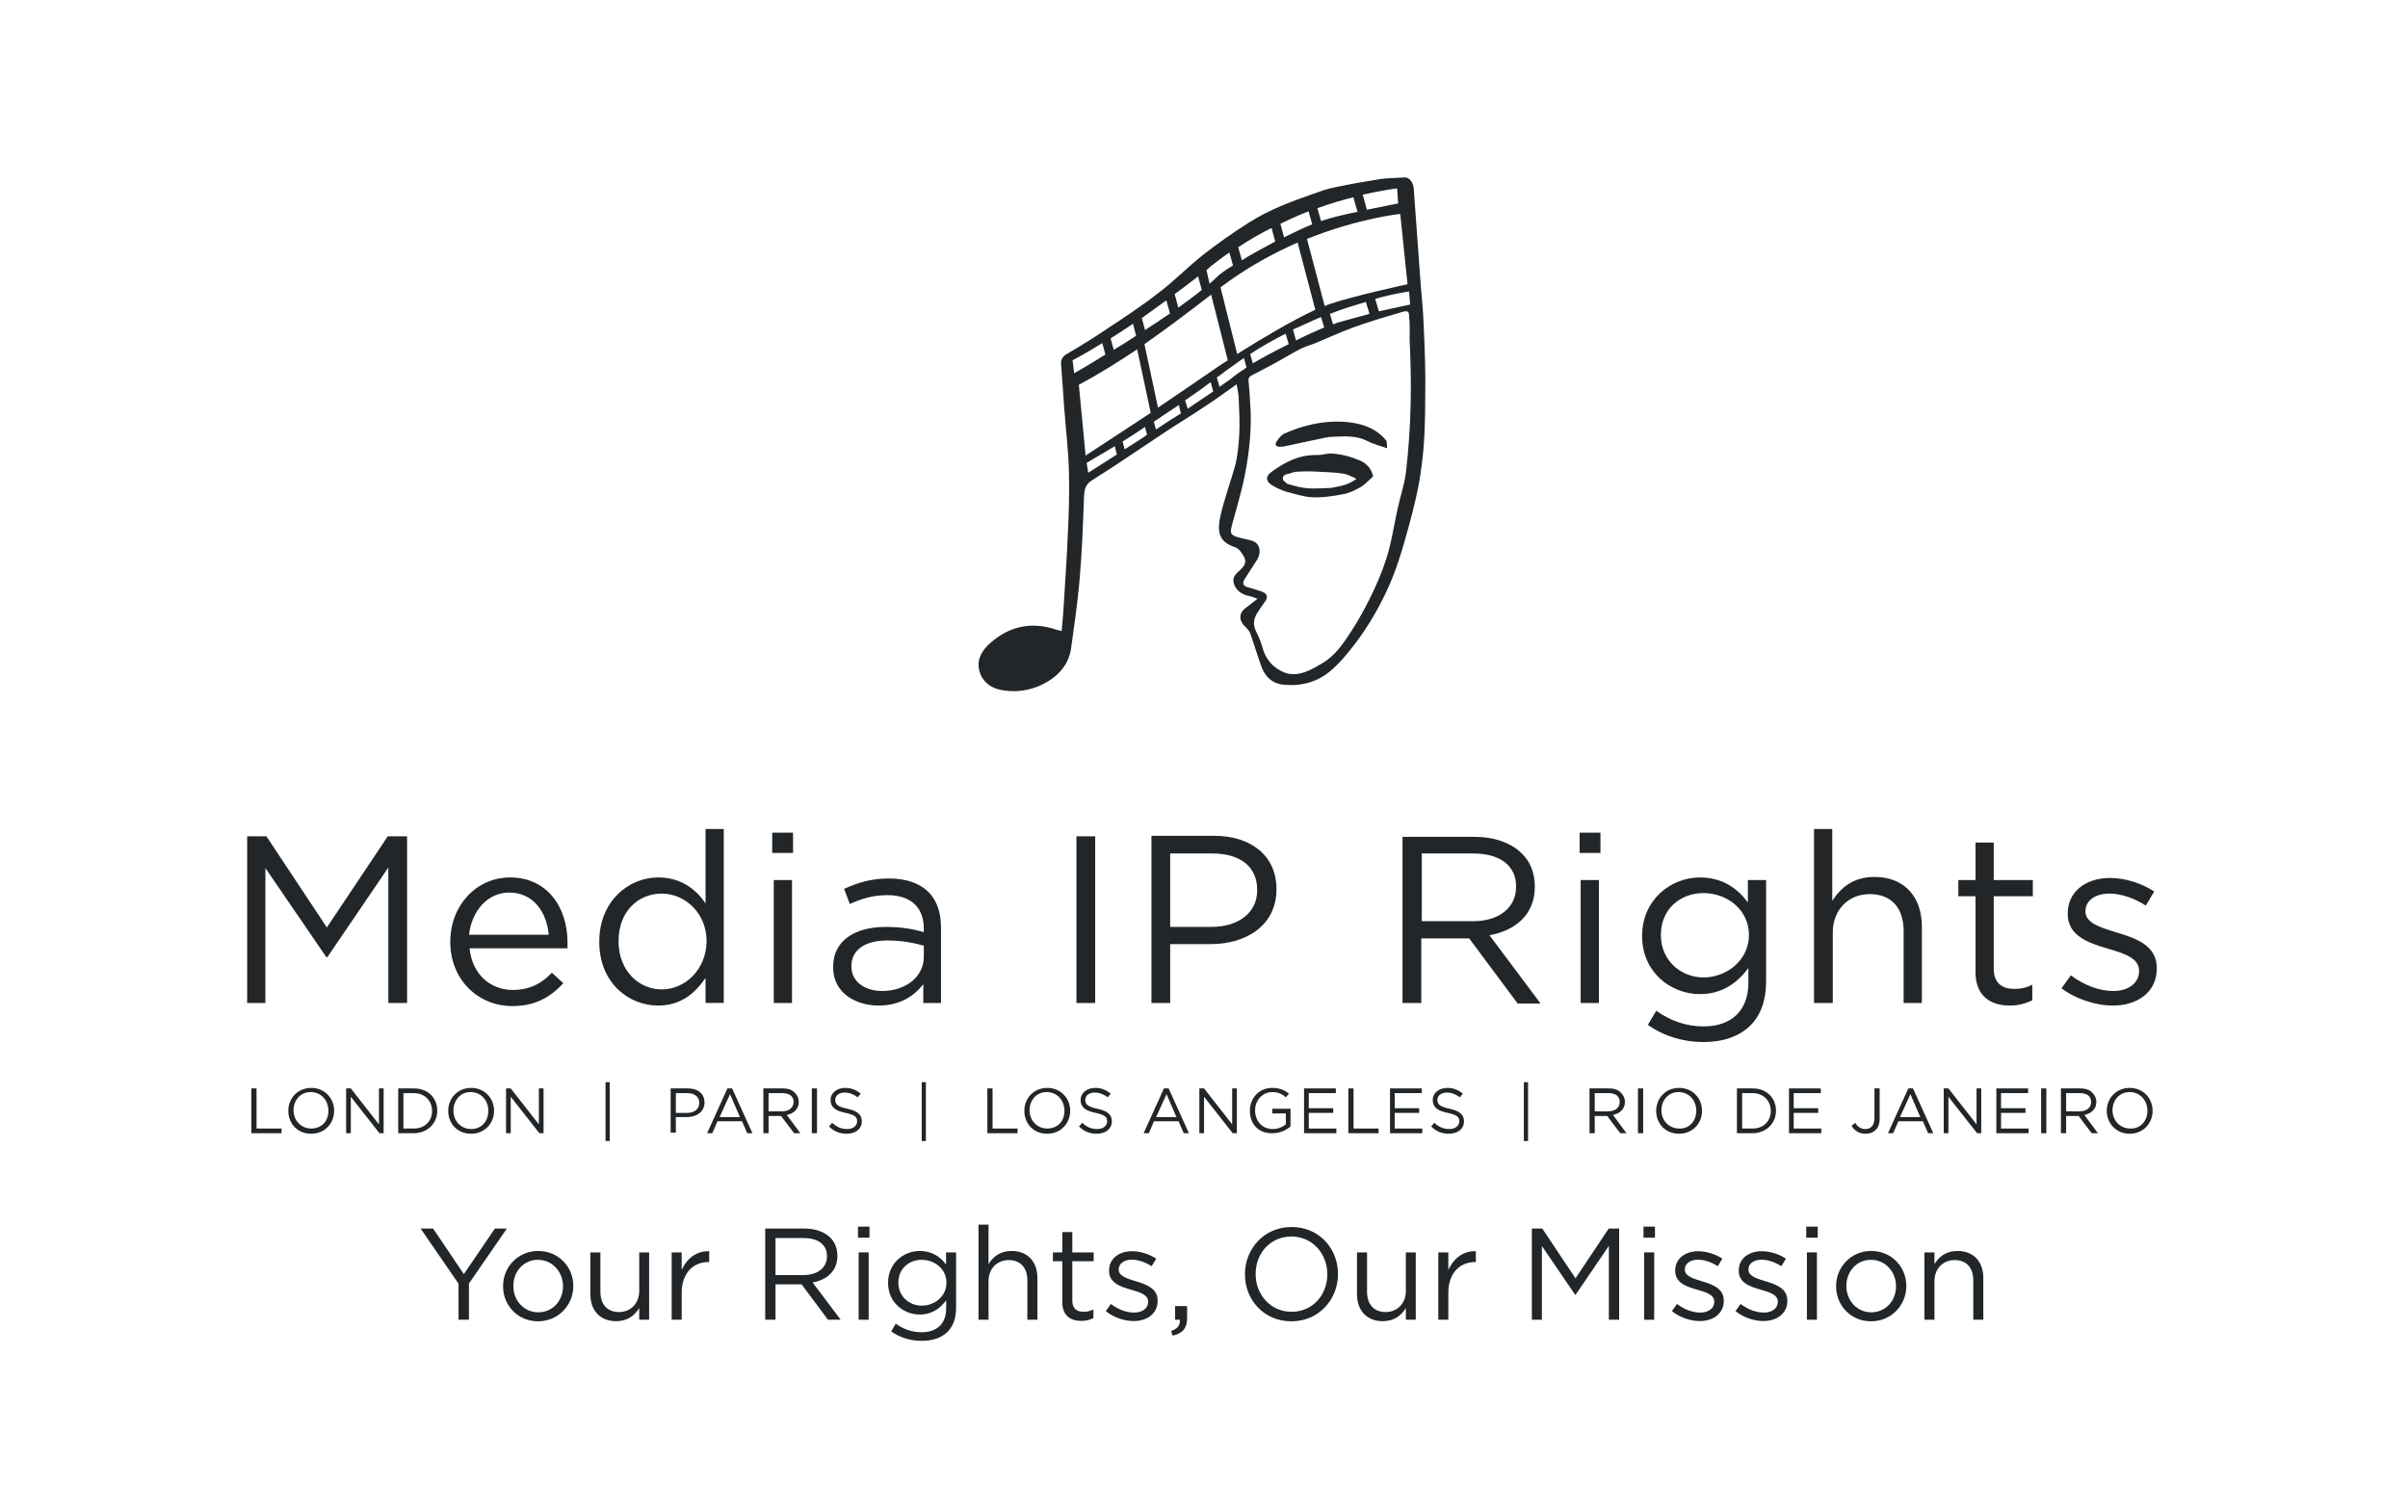 <svg clip-rule="evenodd" fill-rule="evenodd" stroke-linejoin="round" stroke-miterlimit="2" viewBox="0 0 250 157" xmlns="http://www.w3.org/2000/svg"><g fill="#222629" fill-rule="nonzero" transform="matrix(1.116 0 0 1.116 25.66 17.584)"><path d="m19.663 103.679-3.527-5.127h1.164l2.86 4.242 2.885-4.242h1.115l-3.527 5.115v3.369h-.97z"/><path d="m29.382 103.933v-.024c0-1.345-1.006-2.448-2.327-2.448-1.357 0-2.291 1.103-2.291 2.424v.024c0 1.345.994 2.437 2.315 2.437 1.358 0 2.303-1.092 2.303-2.413zm-5.575 0v-.024c0-1.769 1.382-3.272 3.272-3.272 1.879 0 3.261 1.478 3.261 3.248v.024c0 1.77-1.394 3.273-3.285 3.273-1.878 0-3.248-1.479-3.248-3.249z"/><path d="m31.928 104.661v-3.891h.934v3.66c0 1.164.63 1.891 1.733 1.891 1.067 0 1.879-.788 1.879-1.963v-3.588h.921v6.266h-.921v-1.09c-.425.678-1.067 1.224-2.145 1.224-1.516 0-2.401-1.019-2.401-2.509z"/><path d="m39.492 100.77h.933v1.636c.461-1.042 1.37-1.793 2.558-1.745v1.006h-.073c-1.37 0-2.485.982-2.485 2.873v2.496h-.933z"/><path d="m51.758 102.879c1.273 0 2.182-.654 2.182-1.746v-.024c0-1.042-.8-1.672-2.17-1.672h-2.618v3.442zm-3.564-4.327h3.649c1.042 0 1.878.316 2.412.849.412.412.654 1.006.654 1.672v.024c0 1.406-.969 2.23-2.303 2.473l2.607 3.466h-1.177l-2.46-3.296h-2.424v3.296h-.958z"/><path d="m56.886 100.77h.933v6.266h-.933zm-.061-2.399h1.067v1.03h-1.067z"/><path d="m65.054 103.606v-.024c0-1.285-1.114-2.121-2.303-2.121-1.187 0-2.169.824-2.169 2.109v.024c0 1.261 1.006 2.133 2.169 2.133 1.189 0 2.303-.86 2.303-2.121zm-5.138 4.521.424-.727c.715.521 1.514.8 2.411.8 1.382 0 2.279-.764 2.279-2.23v-.74c-.545.728-1.309 1.321-2.46 1.321-1.503 0-2.946-1.127-2.946-2.932v-.025c0-1.83 1.455-2.957 2.946-2.957 1.175 0 1.939.581 2.448 1.26v-1.127h.933v5.176c0 .969-.29 1.709-.799 2.218-.558.557-1.394.836-2.388.836-1.043 0-2.012-.291-2.848-.873z"/><path d="m68.037 98.189h.933v3.672c.412-.679 1.067-1.224 2.145-1.224 1.515 0 2.4 1.018 2.4 2.509v3.89h-.933v-3.66c0-1.164-.631-1.891-1.733-1.891-1.079 0-1.879.788-1.879 1.963v3.588h-.933z"/><path d="m75.83 105.376v-3.782h-.872v-.824h.872v-1.89h.934v1.89h1.987v.824h-1.987v3.66c0 .764.424 1.043 1.054 1.043.315 0 .582-.061.909-.218v.8c-.327.169-.679.266-1.127.266-1.006 0-1.77-.497-1.77-1.769z"/><path d="m79.879 106.236.472-.666c.679.509 1.431.8 2.17.8.751 0 1.297-.388 1.297-.994v-.024c0-.631-.739-.873-1.564-1.104-.981-.278-2.073-.617-2.073-1.769v-.024c0-1.079.897-1.794 2.134-1.794.764 0 1.612.267 2.254.691l-.424.703c-.582-.376-1.249-.606-1.854-.606-.74 0-1.213.388-1.213.909v.024c0 .594.776.824 1.613 1.079.969.291 2.011.666 2.011 1.793v.025c0 1.188-.981 1.879-2.23 1.879-.897 0-1.891-.352-2.593-.922z"/><path d="m85.951 108.091c.606-.219.861-.534.812-1.055h-.436v-1.272h1.115v1.091c0 .981-.424 1.454-1.346 1.66z"/><path d="m100.485 102.818v-.024c0-1.927-1.407-3.502-3.346-3.502s-3.321 1.551-3.321 3.478v.024c0 1.927 1.406 3.503 3.345 3.503 1.94 0 3.322-1.552 3.322-3.479zm-7.661 0v-.024c0-2.339 1.758-4.387 4.339-4.387 2.582 0 4.315 2.024 4.315 4.363.012.012.012.012 0 .024 0 2.339-1.757 4.388-4.339 4.388s-4.315-2.025-4.315-4.364z"/><path d="m103.248 104.661v-3.891h.934v3.66c0 1.164.63 1.891 1.733 1.891 1.066 0 1.878-.788 1.878-1.963v-3.588h.922v6.266h-.922v-1.09c-.424.678-1.066 1.224-2.145 1.224-1.515 0-2.4-1.019-2.4-2.509z"/><path d="m110.812 100.77h.933v1.636c.461-1.042 1.37-1.793 2.557-1.745v1.006h-.072c-1.37 0-2.485.982-2.485 2.873v2.496h-.933z"/><path d="m119.515 98.552h.969l3.091 4.63 3.091-4.63h.969v8.484h-.957v-6.872l-3.091 4.545h-.048l-3.091-4.532v6.859h-.933z"/><path d="m129.963 100.77h.933v6.266h-.933zm-.062-2.399h1.067v1.03h-1.067z"/><path d="m132.545 106.236.473-.666c.678.509 1.43.8 2.169.8.751 0 1.297-.388 1.297-.994v-.024c0-.631-.739-.873-1.564-1.104-.981-.278-2.072-.617-2.072-1.769v-.024c0-1.079.897-1.794 2.133-1.794.764 0 1.612.267 2.254.691l-.424.703c-.581-.376-1.248-.606-1.854-.606-.739 0-1.212.388-1.212.909v.024c0 .594.775.824 1.612 1.079.969.291 2.012.666 2.012 1.793v.025c0 1.188-.982 1.879-2.23 1.879-.897 0-1.891-.352-2.594-.922z"/><path d="m138.459 106.236.473-.666c.679.509 1.43.8 2.169.8.752 0 1.297-.388 1.297-.994v-.024c0-.631-.739-.873-1.563-1.104-.982-.278-2.073-.617-2.073-1.769v-.024c0-1.079.897-1.794 2.134-1.794.763 0 1.611.267 2.254.691l-.424.703c-.582-.376-1.249-.606-1.854-.606-.74 0-1.213.388-1.213.909v.024c0 .594.776.824 1.612 1.079.97.291 2.012.666 2.012 1.793v.025c0 1.188-.981 1.879-2.23 1.879-.897 0-1.891-.352-2.594-.922z"/><path d="m145.102 100.77h.933v6.266h-.933zm-.061-2.399h1.067v1.03h-1.067z"/><path d="m153.392 103.933v-.024c0-1.345-1.006-2.448-2.327-2.448-1.357 0-2.291 1.103-2.291 2.424v.024c0 1.345.994 2.437 2.315 2.437 1.358 0 2.303-1.092 2.303-2.413zm-5.575 0v-.024c0-1.769 1.382-3.272 3.272-3.272 1.879 0 3.261 1.478 3.261 3.248v.024c0 1.77-1.394 3.273-3.285 3.273-1.878 0-3.248-1.479-3.248-3.249z"/><path d="m156.035 100.77h.933v1.091c.412-.679 1.067-1.224 2.145-1.224 1.516 0 2.4 1.018 2.4 2.509v3.89h-.933v-3.66c0-1.164-.63-1.891-1.733-1.891-1.079 0-1.879.788-1.879 1.963v3.588h-.933z"/><path d="m108.238 21.883c-.048 2.084-.194 4.216-.436 6.299-.145 1.163-.533 2.278-.775 3.393-.291 1.308-.485 2.616-.824 3.876s-.824 2.472-1.357 3.635c-.63 1.357-1.357 2.713-2.181 3.973-.726 1.115-1.502 2.229-2.665 2.908-.921.533-1.939 1.163-3.102.969-.484-.097-1.017-.388-1.405-.727-.484-.436-.824-.969-1.018-1.647-.145-.534-.339-1.018-.581-1.503-.339-.63-.291-1.163.048-1.744.243-.388.485-.727.727-1.066.34-.436.243-.776-.29-.969-.437-.146-.873-.291-1.26-.388-.485-.146-.582-.339-.291-.824.339-.533.727-1.115 1.066-1.648.436-.63.388-1.405-.145-1.744-.34-.194-.776-.242-1.163-.339-1.212-.291-1.212-.388-.873-1.599.34-1.163.63-2.278.921-3.441.485-2.181.775-4.361.727-6.59-.049-.97-.097-1.939-.194-2.908-.048-.291 0-.484.291-.63.921-.484 1.89-.969 2.81-1.502.582-.339 1.163-.679 1.745-.969.388-.194.824-.339 1.26-.485 1.163-.484 2.326-1.017 3.489-1.454 1.454-.533 2.908-.969 4.41-1.405.63-.194.969-.339.921.436.097.485.048 1.406.048 1.987.097 2.084.146 4.071.097 6.106zm-16.573-2.52c-.146.145-.582.436-1.212.872l-.242-.872c.436-.291.824-.63 1.26-.921s.824-.63 1.26-.872l.242.872c-.533.339-1.017.679-1.308.921zm-4.168 2.907-.242-.775c.775-.533 1.551-1.066 2.375-1.696l.242.872c-.679.436-1.502 1.018-2.375 1.599zm-2.956 1.939-.193-.727c.726-.485 1.502-1.018 2.326-1.551l.193.776c-.775.484-1.55.969-2.326 1.502zm-6.542 2.423-.629-6.591s1.938-.969 5.427-3.295l1.26 5.912c-2.956 1.939-6.058 3.974-6.058 3.974zm3.635-.582-.194-.727c.63-.387 1.308-.823 2.084-1.356l.194.726c-.679.485-1.406.921-2.084 1.357zm-3.392 2.181-.146-.921s.921-.533 2.617-1.55l.194.775c-1.599 1.017-2.665 1.696-2.665 1.696zm-1.454-10.467s.969-.485 2.762-1.599l.291 1.066c-1.696 1.066-2.908 1.744-2.908 1.744zm5.621-3.392.291 1.114c-.727.485-1.454.921-2.084 1.309l-.291-1.066c.63-.388 1.357-.873 2.084-1.357zm3.102-2.181.339 1.212c-.776.533-1.551 1.066-2.326 1.55l-.291-1.114c.678-.485 1.454-1.066 2.278-1.648zm2.956-2.229.339 1.26c-.63.533-1.406 1.066-2.181 1.647l-.339-1.259c.678-.485 1.405-1.066 2.181-1.648zm1.211 1.696 1.551 6.106c-.921.581-1.648 1.114-2.084 1.405s-2.326 1.599-4.41 3.005l-1.26-5.912c1.745-1.212 3.829-2.763 6.203-4.604zm0-2.665c.582-.436 1.115-.872 1.696-1.26l.339 1.211c-.727.436-1.26.824-1.55 1.115-.194.194-.388.388-.63.581l-.291-1.26c.145-.145.291-.242.436-.387zm5.621-3.538.339 1.26c-1.066.582-2.18 1.163-3.101 1.745l-.339-1.212c1.018-.678 2.035-1.26 3.101-1.793zm3.441-1.55.339 1.211c-.727.291-1.648.727-2.617 1.212l-.339-1.26c.872-.436 1.745-.824 2.617-1.163zm4.168-1.309.387 1.357c-1.211.242-2.423.533-3.295.824-.049 0-.097.048-.097.048l-.339-1.211c1.212-.436 2.375-.775 3.344-1.018zm4.07-.824.097 1.406s-1.308.242-2.907.581l-.388-1.405c1.938-.436 3.198-.582 3.198-.582zm-7.075 11.97.291.969c-.776.339-1.696.727-2.617 1.211l-.291-1.017c.921-.388 1.793-.824 2.617-1.163zm-3.005 2.52c-1.163.581-2.374 1.211-3.343 1.793l-.243-.873c1.115-.727 2.23-1.357 3.296-1.89zm-4.797.92-1.551-6.202c2.375-1.793 4.846-3.15 7.172-4.168l1.648 6.251c-2.181 1.018-5.04 2.714-7.269 4.119zm12.309-3.731c-1.066.291-2.181.581-3.005.824-.096.048-.242.097-.387.145l-.291-.969c1.212-.485 2.375-.824 3.344-1.115zm3.537-2.762s-4.942 1.066-7.22 1.841c-.145.049-.291.097-.484.194l-1.649-6.251c4.847-1.938 8.675-2.326 8.675-2.326zm.243 1.89s-1.357.29-2.908.63l-.339-1.163c1.938-.533 3.15-.679 3.15-.679zm1.26 1.89c-.049-1.551-.243-3.053-.34-4.604-.193-2.665-.387-5.379-.581-8.044-.049-.63-.436-1.115-.872-1.066-.727.048-1.503.048-2.229.145-1.163.194-2.375.388-3.538.63-.727.146-1.502.291-2.229.582-2.23.775-4.459 1.55-6.494 2.859-1.454.92-2.907 1.938-4.264 3.004-1.406 1.115-2.617 2.375-4.022 3.441-1.6 1.26-3.296 2.374-4.992 3.489-1.211.824-2.471 1.599-3.731 2.326-.339.242-.485.533-.436.92.097 1.357.194 2.714.291 4.071.145 1.987.387 3.925.436 5.912.048 1.89 0 3.78-.097 5.67-.097 2.52-.291 4.991-.436 7.511-.049.533-.097 1.066-.146 1.647-.29-.097-.484-.097-.678-.193-2.229-.679-4.167-.243-5.912 1.259-.727.63-1.26 1.406-1.115 2.375.146 1.018.873 1.744 1.842 1.987 1.405.339 2.859.145 4.119-.485 1.357-.678 2.374-1.744 2.617-3.295.29-2.035.581-4.119.775-6.154.242-2.714.339-5.379.436-8.093.049-.63.145-1.066.775-1.454 2.181-1.357 4.265-2.81 6.397-4.216 1.357-.92 2.762-1.744 4.119-2.665.969-.63 1.89-1.308 2.908-2.035.096.581.193 1.018.193 1.405.049 1.066.097 2.181.049 3.247-.049.921-.146 1.89-.339 2.762-.437 1.599-1.018 3.15-1.406 4.798-.29 1.356-.29 2.422 1.357 2.956.339.096.63.533.824.872.388.727-.242 1.114-.63 1.502-.145.145-.291.339-.339.533-.097.727.484 1.405 1.308 1.599.291.049.533.146.921.291-.436.339-.727.581-1.066.824-.727.533-.679 1.26 0 1.841.145.146.291.339.387.533.34.969.63 1.939.97 2.908.339 1.066 1.017 1.793 2.18 1.89 1.648.145 3.15-.243 4.459-1.406.921-.823 1.648-1.744 2.374-2.713 1.067-1.454 1.939-2.956 2.714-4.604.872-1.841 1.454-3.828 1.987-5.767.533-1.938 1.018-3.876 1.26-5.863.291-2.132.339-4.361.339-6.494.049-2.18-.048-4.409-.145-6.638z"/><path d="m104.749 28.57c-.388.339-.727.727-1.114.969-.533.291-1.066.582-1.648.679-.969.194-1.987.339-2.956.29-.824-.048-1.648-.339-2.423-.533-.436-.145-.873-.339-1.26-.581-.582-.339-.63-.824-.097-1.212 1.308-.969 2.665-1.647 4.313-1.599.436 0 .872-.145 1.26-.145.969.048 1.841.291 2.762.678.679.34 1.018.824 1.163 1.454zm-8.384.339c.194.146.34.388.533.388.921.291 1.696.436 2.666.388.679 0 .921-.049 1.308-.049.679-.145 1.163-.194 1.745-.484.194-.097.339-.194.582-.34-.194-.145-.873-.436-1.115-.484-.969-.146-1.454-.146-2.423-.194-.679-.048-1.309-.048-1.987 0-.339 0-.679.194-1.018.242-.484.194-.242.485-.291.533z"/><path d="m106.058 25.953c-.679-.242-1.309-.387-1.842-.678-1.066-.533-2.132-.436-3.247-.388-.484 0-.969.146-1.454.243-.969.193-1.987.436-2.956.63-.145.048-.339.048-.533.048-.291 0-.436-.194-.291-.436.194-.291.437-.63.727-.775 1.745-.776 3.587-1.212 5.477-1.115 1.502.097 3.004.485 4.022 1.744.097.146.048.388.097.727z"/><path d="m.387 85.513h.485v3.732h2.326v.436h-2.811z"/><path d="m7.559 87.597c0-.969-.678-1.744-1.648-1.744-.969 0-1.599.775-1.599 1.696 0 .92.679 1.696 1.648 1.696s1.599-.679 1.599-1.648zm-3.731 0c0-1.163.872-2.132 2.132-2.132s2.132.969 2.132 2.132-.872 2.132-2.132 2.132c-1.308 0-2.132-.969-2.132-2.132z"/><path d="m9.207 85.513h.436l2.617 3.344v-3.344h.436v4.168h-.388l-2.665-3.392v3.392h-.436z"/><path d="m15.506 89.245c1.066 0 1.696-.727 1.696-1.648s-.678-1.647-1.696-1.647h-.969v3.295zm-1.453-3.732h1.453c1.309 0 2.181.873 2.181 2.084 0 1.163-.921 2.084-2.181 2.084h-1.453z"/><path d="m22.436 87.597c0-.969-.678-1.744-1.648-1.744-.969 0-1.599.775-1.599 1.744 0 .921.679 1.696 1.648 1.696s1.599-.727 1.599-1.696zm-3.731 0c0-1.163.872-2.132 2.132-2.132s2.132.969 2.132 2.132-.872 2.132-2.132 2.132c-1.309 0-2.132-.969-2.132-2.132z"/><path d="m24.084 85.513h.436l2.616 3.344v-3.344h.437v4.168h-.388l-2.665-3.392v3.392h-.436z"/><path d="m33.339 84.932h.388v5.476h-.388z"/><path d="m40.947 87.791c.679 0 1.115-.388 1.115-.921 0-.581-.436-.92-1.115-.92h-1.066v1.841zm-1.55-2.278h1.599c.92 0 1.55.485 1.55 1.309 0 .872-.727 1.357-1.647 1.357h-1.018v1.453h-.484z"/><path d="m45.842 88.179-.921-2.132-.969 2.132zm-1.163-2.666h.436l1.89 4.168h-.485l-.485-1.115h-2.277l-.485 1.115h-.484z"/><path d="m49.767 87.646c.63 0 1.066-.34 1.066-.873s-.388-.823-1.066-.823h-1.26v1.696zm-1.745-2.133h1.793c.533 0 .921.146 1.163.437.194.193.339.484.339.823 0 .679-.484 1.066-1.114 1.212l1.26 1.696h-.582l-1.211-1.599h-1.163v1.599h-.485z"/><path d="m52.529 85.513h.484v4.168h-.484z"/><path d="m54.128 89.051.291-.339c.436.387.824.581 1.405.581.533 0 .921-.291.921-.727 0-.387-.194-.581-1.066-.775-.969-.194-1.406-.533-1.406-1.211 0-.63.582-1.115 1.357-1.115.582 0 1.018.194 1.454.533l-.291.339c-.387-.29-.775-.436-1.211-.436-.533 0-.872.291-.872.679 0 .387.193.63 1.114.823.921.194 1.357.533 1.357 1.163 0 .727-.582 1.163-1.405 1.163-.63 0-1.163-.193-1.648-.678z"/><path d="m62.754 84.932h.387v5.476h-.387z"/><path d="m68.859 85.513h.485v3.732h2.326v.436h-2.811z"/><path d="m76.031 87.597c0-.969-.678-1.744-1.647-1.744s-1.599.775-1.599 1.696c0 .92.678 1.696 1.647 1.696s1.599-.679 1.599-1.648zm-3.731 0c0-1.163.872-2.132 2.132-2.132s2.132.969 2.132 2.132-.872 2.132-2.132 2.132c-1.308 0-2.132-.969-2.132-2.132z"/><path d="m77.388 89.051.291-.339c.436.387.824.581 1.405.581.533 0 .921-.291.921-.727 0-.387-.194-.581-1.066-.775-.969-.194-1.405-.533-1.405-1.211 0-.63.581-1.115 1.356-1.115.582 0 1.018.194 1.454.533l-.291.339c-.387-.29-.775-.436-1.211-.436-.533 0-.872.291-.872.679 0 .387.194.63 1.114.823.921.194 1.357.533 1.357 1.163 0 .727-.581 1.163-1.405 1.163-.63 0-1.163-.193-1.648-.678z"/><path d="m86.45 88.179-.921-2.132-.969 2.132zm-1.163-2.666h.436l1.89 4.168h-.485l-.484-1.115h-2.278l-.484 1.115h-.485z"/><path d="m88.582 85.513h.436l2.617 3.344v-3.344h.436v4.168h-.387l-2.666-3.392v3.392h-.436z"/><path d="m93.283 87.597c0-1.163.823-2.132 2.083-2.132.679 0 1.115.194 1.551.533l-.291.339c-.339-.29-.678-.484-1.26-.484-.92 0-1.599.775-1.599 1.696 0 .969.63 1.744 1.648 1.744.484 0 .921-.194 1.211-.436v-1.018h-1.26v-.436h1.696v1.648c-.387.339-.969.63-1.647.63-1.357.048-2.132-.872-2.132-2.084z"/><path d="m98.274 85.513h3.005v.437h-2.52v1.405h2.278v.436h-2.278v1.454h2.568v.436h-3.005v-4.168z"/><path d="m102.442 85.513h.484v3.732h2.326v.436h-2.81z"/><path d="m106.27 85.513h3.005v.437h-2.52v1.405h2.277v.436h-2.277v1.454h2.568v.436h-3.004v-4.168z"/><path d="m110.147 89.051.291-.339c.436.387.823.581 1.405.581.533 0 .921-.291.921-.727 0-.387-.194-.581-1.067-.775-.969-.194-1.405-.533-1.405-1.211 0-.63.582-1.115 1.357-1.115.582 0 1.018.194 1.454.533l-.291.339c-.388-.29-.775-.436-1.211-.436-.534 0-.873.291-.873.679 0 .387.194.63 1.115.823.921.194 1.357.533 1.357 1.163 0 .727-.582 1.163-1.406 1.163-.63 0-1.163-.193-1.647-.678z"/><path d="m118.772 84.932h.388v5.476h-.388z"/><path d="m126.623 87.646c.63 0 1.066-.34 1.066-.873s-.388-.823-1.066-.823h-1.26v1.696zm-1.745-2.133h1.793c.533 0 .921.146 1.163.437.194.193.339.484.339.823 0 .679-.484 1.066-1.114 1.212l1.26 1.696h-.582l-1.211-1.599h-1.163v1.599h-.485z"/><path d="m129.384 85.513h.485v4.168h-.485z"/><path d="m134.812 87.597c0-.969-.678-1.744-1.647-1.744s-1.599.775-1.599 1.696c0 .92.678 1.696 1.647 1.696.921.048 1.599-.679 1.599-1.648zm-3.731 0c0-1.163.872-2.132 2.132-2.132s2.132.969 2.132 2.132-.872 2.132-2.132 2.132c-1.308 0-2.132-.969-2.132-2.132z"/><path d="m140.046 89.245c1.066 0 1.696-.727 1.696-1.648s-.679-1.647-1.696-1.647h-.969v3.295zm-1.454-3.732h1.454c1.308 0 2.18.873 2.18 2.084 0 1.163-.92 2.084-2.18 2.084h-1.454z"/><path d="m143.389 85.513h3.005v.437h-2.52v1.405h2.278v.436h-2.278v1.454h2.568v.436h-3.004v-4.168z"/><path d="m149.253 89.002.339-.29c.243.387.533.581.969.581.485 0 .824-.339.824-1.017v-2.763h.485v2.811c0 .485-.146.872-.388 1.066-.242.242-.533.339-.921.339-.63 0-1.017-.29-1.308-.727z"/><path d="m155.65 88.179-.921-2.132-.969 2.132zm-1.115-2.666h.436l1.89 4.168h-.485l-.484-1.115h-2.278l-.484 1.115h-.485z"/><path d="m157.83 85.513h.436l2.617 3.344v-3.344h.436v4.168h-.387l-2.666-3.392v3.392h-.436z"/><path d="m162.676 85.513h3.005v.437h-2.52v1.405h2.277v.436h-2.277v1.454h2.568v.436h-3.004v-4.168z"/><path d="m166.892 85.513h.485v4.168h-.485z"/><path d="m170.478 87.646c.63 0 1.066-.34 1.066-.873s-.388-.823-1.066-.823h-1.26v1.696zm-1.745-2.133h1.793c.533 0 .921.146 1.163.437.194.193.34.484.34.823 0 .679-.485 1.066-1.115 1.212l1.26 1.696h-.581l-1.212-1.599h-1.163v1.599h-.485z"/><path d="m176.778 87.597c0-.969-.679-1.744-1.648-1.744s-1.599.775-1.599 1.696c0 .92.678 1.696 1.647 1.696.921.048 1.6-.679 1.6-1.648zm-3.78 0c0-1.163.872-2.132 2.132-2.132s2.132.969 2.132 2.132-.872 2.132-2.132 2.132-2.132-.969-2.132-2.132z"/><path d="m0 77.562h1.696v-12.551l5.669 8.287h.097l5.67-8.335v12.599h1.744v-15.507h-1.793l-5.669 8.481-5.622-8.481h-1.792zm24.665.291c2.181 0 3.586-.872 4.749-2.132l-1.066-.97c-.921.97-2.035 1.6-3.634 1.6-2.036 0-3.78-1.406-4.023-3.877h9.111v-.533c0-3.344-1.939-6.057-5.331-6.057-3.198 0-5.573 2.665-5.573 5.96v.048c0 3.538 2.617 5.961 5.767 5.961zm-4.022-6.639c.242-2.229 1.744-3.925 3.731-3.925 2.278 0 3.489 1.841 3.683 3.925zm17.591 6.59c2.132 0 3.44-1.163 4.409-2.568v2.326h1.696v-16.185h-1.696v6.929c-.872-1.308-2.277-2.422-4.409-2.422-2.763 0-5.476 2.229-5.476 5.96v.048c0 3.78 2.713 5.912 5.476 5.912zm.339-1.502c-2.132 0-4.022-1.744-4.022-4.458v-.048c0-2.763 1.841-4.41 4.022-4.41 2.132 0 4.167 1.793 4.167 4.41v.048c-.048 2.665-2.035 4.458-4.167 4.458zm10.273-12.696h1.938v-1.89h-1.938zm.145 13.956h1.696v-11.436h-1.696zm9.741.242c2.035 0 3.343-.92 4.167-1.986v1.744h1.648v-6.978c0-1.454-.388-2.568-1.163-3.344-.824-.823-2.084-1.26-3.683-1.26-1.648 0-2.908.388-4.168.97l.533 1.405c1.066-.485 2.133-.824 3.489-.824 2.133 0 3.392 1.066 3.392 3.15v.291c-1.017-.291-2.083-.485-3.537-.485-2.908 0-4.894 1.309-4.894 3.683v.048c-.049 2.375 2.083 3.586 4.216 3.586zm.339-1.356c-1.551 0-2.859-.824-2.859-2.278v-.048c0-1.454 1.211-2.375 3.343-2.375 1.406 0 2.52.242 3.392.485v1.114c-.048 1.842-1.744 3.102-3.876 3.102zm18.075 1.114h1.744v-15.507h-1.744zm6.978 0h1.744v-5.476h3.78c3.295 0 6.106-1.744 6.106-5.088v-.048c0-3.053-2.326-4.943-5.815-4.943h-5.815zm1.744-7.075v-6.833h3.926c2.519 0 4.167 1.163 4.167 3.393v.048c0 2.035-1.696 3.392-4.264 3.392zm21.614 7.075h1.744v-6.009h4.458l4.507 6.058h2.132l-4.749-6.349c2.423-.436 4.216-1.938 4.216-4.506v-.049c0-1.211-.436-2.326-1.211-3.053-.97-.969-2.52-1.55-4.41-1.55h-6.687zm1.793-7.608v-6.3h4.797c2.52 0 3.974 1.163 3.974 3.053v.049c0 1.987-1.648 3.198-3.974 3.198zm14.683-6.348h1.938v-1.89h-1.938zm.096 13.956h1.696v-11.436h-1.696zm11.437 3.635c1.841 0 3.343-.534 4.361-1.551.921-.921 1.454-2.278 1.454-4.071v-9.449h-1.696v2.084c-.921-1.26-2.326-2.326-4.459-2.326-2.713 0-5.379 2.083-5.379 5.427v.048c0 3.296 2.617 5.379 5.379 5.379 2.084 0 3.49-1.066 4.507-2.423v1.357c0 2.665-1.647 4.071-4.167 4.071-1.648 0-3.102-.533-4.41-1.454l-.775 1.308c1.502 1.066 3.295 1.6 5.185 1.6zm0-6.009c-2.132 0-3.974-1.6-3.974-3.926v-.048c0-2.374 1.793-3.877 3.974-3.877 2.18 0 4.216 1.551 4.216 3.877v.048c0 2.326-2.084 3.926-4.216 3.926zm10.273 2.374h1.744v-6.542c0-2.132 1.454-3.586 3.441-3.586 2.035 0 3.15 1.309 3.15 3.441v6.687h1.696v-7.123c0-2.714-1.599-4.604-4.41-4.604-1.987 0-3.15 1.018-3.925 2.229v-6.687h-1.696zm18.22.242c.824 0 1.454-.193 2.084-.484v-1.454c-.581.291-1.066.388-1.647.388-1.163 0-1.939-.533-1.939-1.89v-6.736h3.635v-1.502h-3.635v-3.489h-1.696v3.489h-1.599v1.502h1.599v6.93c-.048 2.326 1.357 3.246 3.198 3.246zm9.595 0c2.278 0 4.071-1.26 4.071-3.44v-.049c0-2.083-1.89-2.762-3.683-3.295-1.551-.484-2.956-.872-2.956-1.987 0-.969.872-1.647 2.229-1.647 1.115 0 2.326.436 3.392 1.114l.776-1.308c-1.163-.775-2.714-1.26-4.119-1.26-2.278 0-3.926 1.308-3.926 3.295v.049c0 2.083 1.987 2.713 3.78 3.246 1.502.437 2.859.873 2.859 2.036v.048c0 1.115-1.017 1.842-2.374 1.842s-2.714-.534-3.974-1.454l-.872 1.211c1.308.969 3.15 1.599 4.797 1.599z"/></g></svg>